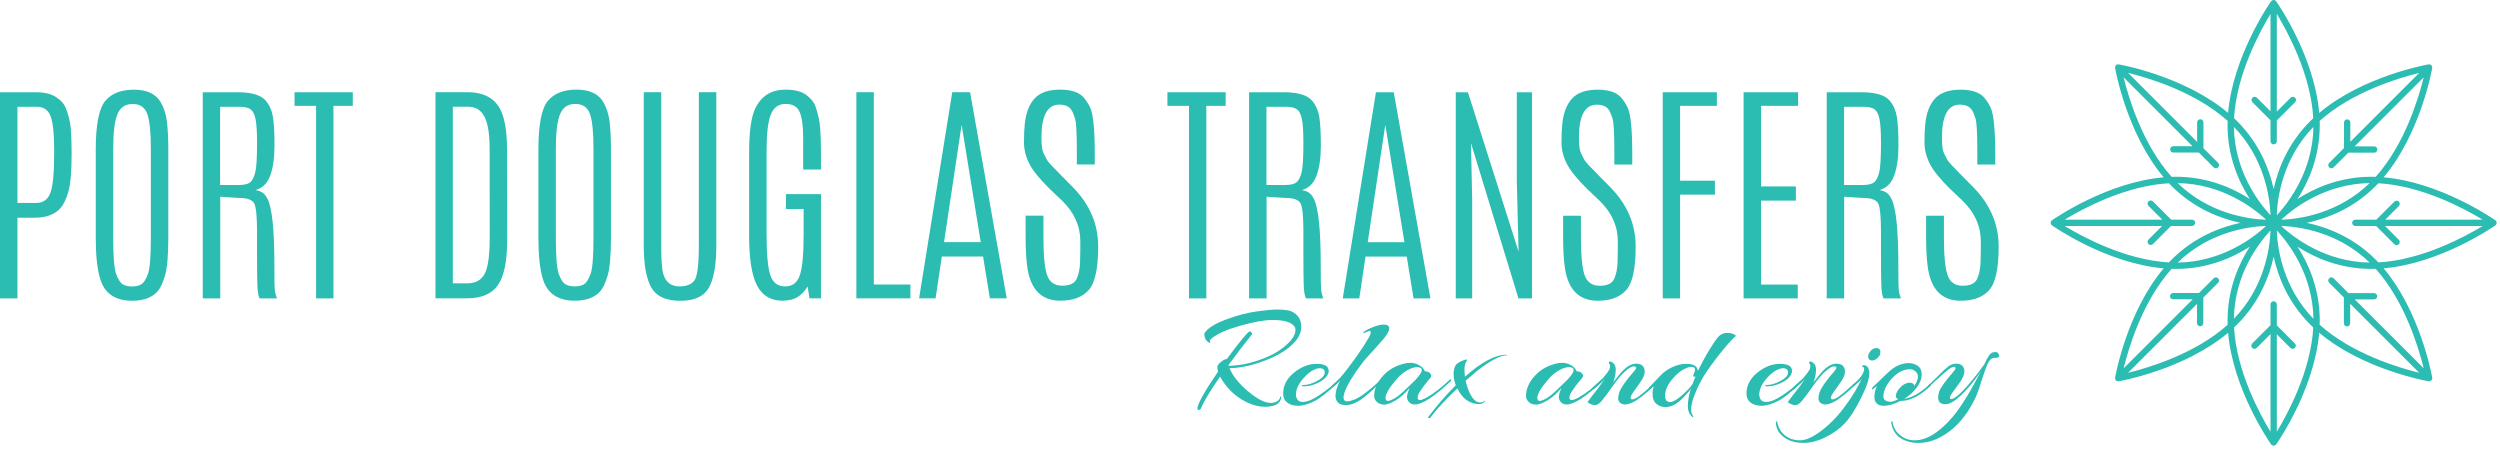 <svg viewBox="0 0 554 100" version="1.1" xmlns="http://www.w3.org/2000/svg">
  <g id="Artboard" stroke="none" stroke-width="1" fill="none" fill-rule="evenodd">
    <g id="Group" fill="#2BBCB2">
      <path
        d="M11.999,34.228 L11.999,33.008 C11.999,29.65 11.745,27.255 11.233,25.817 C10.72,24.383 9.695,23.663 8.154,23.663 L3.869,23.663 L3.869,44.974 L7.973,44.974 C9.565,44.974 10.634,44.211 11.18,42.699 C11.726,41.184 11.999,38.362 11.999,34.228 L11.999,34.228 Z M0,20.444 L7.945,20.444 C9.816,20.444 11.293,20.791 12.376,21.491 C13.456,22.193 14.181,22.978 14.545,23.845 C15.168,25.401 15.542,26.916 15.675,28.387 C15.804,29.857 15.868,31.631 15.868,33.707 L15.868,34.175 C15.868,38.139 15.622,40.931 15.129,42.559 C14.636,44.186 14.076,45.354 13.453,46.065 C12.188,47.518 10.273,48.243 7.713,48.243 L3.869,48.243 L3.869,66.127 L0,66.127 L0,20.444 Z"
        id="Fill-67"></path>
      <path
        d="M33.427,32.903 C33.427,29.27 33.163,26.718 32.634,25.247 C32.105,23.776 31.027,23.041 29.401,23.041 C27.772,23.041 26.648,23.793 26.025,25.308 C25.4,26.823 25.088,29.348 25.088,32.879 L25.088,52.657 C25.088,56.86 25.306,59.551 25.739,60.727 C26.172,61.905 26.651,62.657 27.18,62.985 C27.706,63.315 28.404,63.481 29.269,63.481 C30.137,63.481 30.829,63.315 31.349,62.985 C31.868,62.657 32.345,61.905 32.777,60.737 C33.21,59.57 33.427,56.88 33.427,52.657 L33.427,32.903 Z M21.219,33.214 C21.219,27.695 21.911,24.088 23.297,22.399 C24.683,20.712 26.811,19.874 29.685,19.874 C32.562,19.874 34.544,20.808 35.635,22.678 C36.359,23.939 36.819,25.41 37.01,27.09 C37.2,28.769 37.296,30.81 37.296,33.214 L37.296,52.657 C37.296,56.62 37.056,59.405 36.582,61.024 C36.106,62.64 35.574,63.8 34.984,64.491 C33.739,65.929 31.843,66.645 29.296,66.645 C25.504,66.645 23.132,65.009 22.181,61.74 C21.539,59.595 21.219,56.568 21.219,52.657 L21.219,33.214 Z"
        id="Fill-68"></path>
      <path
        d="M56.959,31.476 C56.959,29.175 56.849,27.489 56.633,26.415 C56.416,25.341 56.055,24.617 55.542,24.234 C55.033,23.854 54.219,23.663 53.114,23.663 L48.774,23.663 L48.774,41.003 L52.828,41.003 C54.145,41.003 55.04,40.777 55.517,40.328 C55.994,39.876 56.353,39.124 56.592,38.078 C56.834,37.028 56.959,34.944 56.959,31.813 L56.959,31.476 Z M44.932,20.444 L52.698,20.444 C55.831,20.444 57.929,21.102 58.981,22.416 C59.78,23.405 60.288,24.605 60.503,26.035 C60.72,27.461 60.827,29.538 60.827,32.256 C60.827,34.971 60.511,37.186 59.88,38.907 C59.249,40.631 58.16,41.702 56.62,42.118 C57.226,42.222 57.739,42.404 58.152,42.671 C58.568,42.939 58.94,43.398 59.268,44.038 C60.291,46.029 60.8,50.925 60.8,58.73 C60.8,61.966 60.83,63.825 60.891,64.317 C60.952,64.811 61.115,65.417 61.373,66.127 L57.529,66.127 C57.251,65.606 57.088,64.621 57.036,63.177 C56.983,61.731 56.959,59.43 56.959,56.265 L56.959,51.228 C56.959,48.044 56.763,46.02 56.372,45.156 C55.983,44.291 54.829,43.859 52.908,43.859 L48.802,43.597 L48.802,66.127 L44.932,66.127 L44.932,20.444 Z"
        id="Fill-69"></path>
      <polygon id="Fill-70"
               points="65.27 20.444 78.178 20.444 78.178 23.454 73.893 23.454 73.893 66.127 70.049 66.127 70.049 23.454 65.27 23.454"></polygon>
      <path
        d="M108.503,33.046 C108.503,29.722 108.122,27.327 107.359,25.856 C106.598,24.385 105.402,23.653 103.776,23.653 L100.345,23.653 L100.345,62.792 L103.542,62.792 C105.689,62.792 107.092,61.815 107.75,59.859 C108.271,58.248 108.527,55.844 108.527,52.641 L108.503,33.046 Z M96.504,20.43 L103.542,20.43 C107.646,20.43 110.261,22.11 111.385,25.468 C112.043,27.423 112.374,30.089 112.374,33.462 L112.399,53.032 C112.399,57.791 111.724,61.156 110.371,63.139 C109.02,65.119 106.692,66.113 103.385,66.113 L96.504,66.113 L96.504,20.43 Z"
        id="Fill-71"></path>
      <path
        d="M131.516,32.889 C131.516,29.257 131.251,26.704 130.725,25.234 C130.196,23.763 129.118,23.028 127.49,23.028 C125.861,23.028 124.736,23.779 124.114,25.294 C123.488,26.809 123.177,29.334 123.177,32.865 L123.177,52.644 C123.177,56.849 123.395,59.54 123.827,60.716 C124.26,61.891 124.739,62.646 125.268,62.974 C125.797,63.302 126.495,63.466 127.357,63.466 C128.226,63.466 128.917,63.302 129.438,62.974 C129.956,62.646 130.433,61.891 130.866,60.724 C131.298,59.556 131.516,56.865 131.516,52.644 L131.516,32.889 Z M119.308,33.201 C119.308,27.682 120,24.074 121.385,22.386 C122.772,20.7 124.899,19.861 127.773,19.861 C130.65,19.861 132.632,20.794 133.723,22.664 C134.448,23.928 134.908,25.396 135.098,27.076 C135.291,28.756 135.385,30.796 135.385,33.201 L135.385,52.644 C135.385,56.607 135.145,59.391 134.671,61.01 C134.195,62.63 133.663,63.786 133.073,64.48 C131.827,65.915 129.931,66.634 127.385,66.634 C123.593,66.634 121.22,64.998 120.269,61.729 C119.627,59.581 119.308,56.555 119.308,52.644 L119.308,33.201 Z"
        id="Fill-72"></path>
      <path
        d="M154.865,20.43 L158.735,20.43 L158.735,54.382 C158.735,58.672 158.189,61.789 157.097,63.737 C156.007,65.681 153.887,66.659 150.734,66.659 C147.585,66.659 145.449,65.681 144.333,63.725 C143.217,61.77 142.658,58.655 142.658,54.382 L142.658,20.43 L146.526,20.43 L146.526,54.252 C146.526,57.419 146.667,59.528 146.943,60.586 C147.463,62.506 148.676,63.466 150.58,63.466 C152.137,63.466 153.242,63.018 153.89,62.126 C154.54,61.233 154.865,58.622 154.865,54.279 L154.865,20.43 Z"
        id="Fill-73"></path>
      <path
        d="M166.007,33.798 C166.007,29.075 166.475,25.787 167.41,23.936 C168.76,21.218 170.987,19.861 174.084,19.861 C176.077,19.861 177.6,20.249 178.656,21.028 C179.711,21.807 180.395,22.656 180.709,23.573 C181.298,25.286 181.648,26.914 181.758,28.461 C181.872,30.009 181.927,31.774 181.927,33.746 L181.927,37.563 L177.981,37.563 L177.981,30.502 C177.981,27.908 177.722,26.013 177.201,24.818 C176.683,23.623 175.646,23.028 174.098,23.028 C172.546,23.028 171.455,23.796 170.824,25.346 C170.193,26.894 169.876,29.576 169.876,33.382 L169.876,52.021 C169.876,56.328 170.154,59.314 170.708,60.974 C171.262,62.638 172.351,63.466 173.979,63.466 C175.608,63.466 176.699,62.63 177.253,60.95 C177.807,59.27 178.083,56.312 178.083,52.071 L178.083,46.309 L174.164,46.309 L174.164,43.013 L181.927,43.013 L181.927,66.113 L179.383,66.113 L178.967,63.466 C178.328,64.541 177.573,65.337 176.707,65.854 C175.842,66.375 174.726,66.634 173.359,66.634 C170.794,66.634 168.931,65.508 167.76,63.268 C166.591,61.026 166.007,57.375 166.007,52.305 L166.007,33.798 Z"
        id="Fill-74"></path>
      <polygon id="Fill-75" points="189.773 20.43 193.641 20.43 193.641 63.051 201.746 63.051 201.746 66.113 189.773 66.113"></polygon>
      <path
        d="M217.33,53.654 L213.122,27.803 L213.07,27.803 L209.201,53.654 L217.33,53.654 Z M211.019,20.43 L214.966,20.43 L223.095,66.113 L219.355,66.113 L217.848,56.849 L208.708,56.849 L207.33,66.113 L203.67,66.113 L211.019,20.43 Z"
        id="Fill-76"></path>
      <path
        d="M227.094,27.44 C227.355,24.966 228.086,23.08 229.29,21.791 C230.492,20.502 232.376,19.861 234.939,19.861 C237.502,19.861 239.285,20.502 240.291,21.78 C240.845,22.474 241.278,23.165 241.589,23.857 C242.248,25.258 242.584,28.599 242.601,33.878 L242.601,36.445 L238.627,36.445 L238.627,33.591 C238.627,29.576 238.497,27.145 238.238,26.297 C237.979,25.449 237.712,24.809 237.433,24.377 C236.929,23.581 236.031,23.182 234.73,23.182 C232.101,23.182 230.784,25.63 230.784,30.53 C230.784,32.239 230.949,33.402 231.28,34.016 C231.608,34.63 231.853,35.114 232.019,35.459 C232.181,35.806 233.283,37.001 235.328,39.042 L237.822,41.559 C241.509,45.351 243.356,49.691 243.356,54.599 C243.356,59.504 242.65,62.74 241.236,64.298 C239.828,65.857 237.734,66.634 234.967,66.634 C230.706,66.634 228.257,64.064 227.614,58.925 C227.389,57.193 227.278,55.064 227.278,52.539 L227.278,47.791 L231.225,47.791 L231.225,52.462 C231.225,56.579 231.497,59.415 232.043,60.977 C232.589,62.53 233.699,63.313 235.38,63.313 C237.058,63.313 238.131,62.8 238.588,61.789 C239.049,60.776 239.299,59.556 239.341,58.118 C239.384,56.684 239.406,55.144 239.406,53.5 C239.406,50.107 238.064,47.105 235.38,44.492 L232.732,41.975 C230.411,39.708 228.863,37.794 228.083,36.249 C227.303,34.699 226.914,33.123 226.914,31.524 C226.914,29.923 226.975,28.563 227.094,27.44"
        id="Fill-77"></path>
      <polygon id="Fill-78"
               points="258.7 20.444 271.61 20.444 271.61 23.454 267.323 23.454 267.323 66.127 263.481 66.127 263.481 23.454 258.7 23.454"></polygon>
      <path
        d="M288.831,31.476 C288.831,29.175 288.721,27.489 288.506,26.415 C288.288,25.341 287.925,24.617 287.412,24.234 C286.902,23.854 286.095,23.663 284.987,23.663 L280.646,23.663 L280.646,41 L284.7,41 C286.018,41 286.91,40.777 287.387,40.328 C287.864,39.876 288.222,39.124 288.464,38.078 C288.707,37.028 288.831,34.944 288.831,31.813 L288.831,31.476 Z M276.802,20.444 L284.571,20.444 C287.704,20.444 289.798,21.102 290.854,22.416 C291.65,23.402 292.16,24.605 292.375,26.035 C292.59,27.461 292.7,29.538 292.7,32.256 C292.7,34.971 292.383,37.186 291.75,38.907 C291.118,40.631 290.033,41.702 288.492,42.118 C289.099,42.222 289.608,42.401 290.024,42.671 C290.437,42.939 290.812,43.398 291.14,44.038 C292.163,46.029 292.672,50.928 292.672,58.73 C292.672,61.966 292.703,63.825 292.763,64.317 C292.824,64.811 292.987,65.417 293.243,66.127 L289.401,66.127 C289.123,65.606 288.958,64.621 288.905,63.175 C288.853,61.731 288.831,59.43 288.831,56.263 L288.831,51.228 C288.831,48.044 288.636,46.02 288.244,45.156 C287.855,44.291 286.701,43.859 284.777,43.859 L280.674,43.597 L280.674,66.127 L276.802,66.127 L276.802,20.444 Z"
        id="Fill-79"></path>
      <path
        d="M311.219,53.668 L307.011,27.817 L306.958,27.817 L303.089,53.668 L311.219,53.668 Z M304.908,20.444 L308.855,20.444 L316.984,66.127 L313.244,66.127 L311.737,56.86 L302.596,56.86 L301.218,66.127 L297.556,66.127 L304.908,20.444 Z"
        id="Fill-80"></path>
      <polygon id="Fill-81"
               points="336.125 20.444 339.501 20.444 339.501 66.127 336.489 66.127 325.97 31.71 326.233 44.065 326.233 66.127 322.594 66.127 322.594 20.444 325.295 20.444 336.517 55.772 336.125 40.042"></polygon>
      <path
        d="M346.203,27.453 C346.462,24.978 347.195,23.091 348.397,21.802 C349.604,20.513 351.486,19.874 354.046,19.874 C356.609,19.874 358.394,20.513 359.398,21.794 C359.951,22.487 360.385,23.179 360.696,23.873 C361.355,25.272 361.693,28.613 361.71,33.889 L361.71,36.459 L357.736,36.459 L357.736,33.606 C357.736,29.591 357.606,27.158 357.345,26.31 C357.086,25.462 356.818,24.823 356.54,24.391 C356.039,23.595 355.14,23.195 353.839,23.195 C351.208,23.195 349.891,25.644 349.891,30.54 C349.891,32.256 350.056,33.415 350.387,34.027 C350.715,34.641 350.959,35.128 351.125,35.472 C351.29,35.819 352.395,37.012 354.437,39.055 L356.931,41.573 C360.619,45.362 362.462,49.705 362.462,54.613 C362.462,59.518 361.757,62.754 360.349,64.31 C358.935,65.866 356.843,66.648 354.073,66.648 C349.813,66.648 347.364,64.076 346.724,58.937 C346.498,57.207 346.385,55.078 346.385,52.553 L346.385,47.802 L350.334,47.802 L350.334,52.475 C350.334,56.593 350.607,59.43 351.153,60.988 C351.695,62.544 352.808,63.323 354.49,63.323 C356.168,63.323 357.237,62.814 357.695,61.801 C358.155,60.79 358.409,59.57 358.45,58.132 C358.494,56.698 358.513,55.158 358.513,53.511 C358.513,50.121 357.174,47.119 354.49,44.506 L351.838,41.988 C349.518,39.719 347.97,37.811 347.19,36.26 C346.413,34.712 346.021,33.137 346.021,31.537 C346.021,29.935 346.082,28.577 346.203,27.453"
        id="Fill-82"></path>
      <polygon id="Fill-83"
               points="368.462 20.444 380.463 20.444 380.463 23.454 372.306 23.454 372.306 40.042 380.022 40.042 380.022 43.129 372.306 43.129 372.306 66.127 368.462 66.127"></polygon>
      <polygon id="Fill-84"
               points="386.382 20.444 398.46 20.444 398.46 23.454 390.254 23.454 390.254 41.314 397.967 41.314 397.967 44.454 390.254 44.454 390.254 63.062 398.384 63.062 398.384 66.127 386.382 66.127"></polygon>
      <path
        d="M416.823,31.476 C416.823,29.175 416.717,27.489 416.5,26.415 C416.282,25.341 415.921,24.617 415.409,24.234 C414.899,23.854 414.089,23.663 412.981,23.663 L408.643,23.663 L408.643,41 L412.694,41 C414.011,41 414.907,40.777 415.381,40.328 C415.86,39.876 416.219,39.124 416.461,38.078 C416.701,37.028 416.823,34.944 416.823,31.813 L416.823,31.476 Z M404.799,20.444 L412.565,20.444 C415.698,20.444 417.793,21.102 418.851,22.416 C419.644,23.402 420.154,24.605 420.369,26.035 C420.584,27.461 420.694,29.538 420.694,32.256 C420.694,34.971 420.377,37.186 419.746,38.907 C419.115,40.631 418.027,41.702 416.486,42.118 C417.092,42.222 417.602,42.401 418.018,42.671 C418.435,42.939 418.806,43.398 419.134,44.038 C420.157,46.029 420.669,50.928 420.669,58.73 C420.669,61.966 420.7,63.825 420.761,64.317 C420.821,64.811 420.981,65.417 421.24,66.127 L417.395,66.127 C417.117,65.606 416.954,64.621 416.902,63.175 C416.85,61.731 416.823,59.43 416.823,56.263 L416.823,51.228 C416.823,48.044 416.629,46.02 416.241,45.156 C415.85,44.291 414.695,43.859 412.774,43.859 L408.668,43.597 L408.668,66.127 L404.799,66.127 L404.799,20.444 Z"
        id="Fill-85"></path>
      <path
        d="M426.641,27.453 C426.9,24.978 427.633,23.091 428.835,21.802 C430.042,20.513 431.924,19.874 434.487,19.874 C437.05,19.874 438.833,20.513 439.836,21.794 C440.39,22.487 440.822,23.179 441.134,23.873 C441.792,25.272 442.131,28.613 442.148,33.889 L442.148,36.459 L438.174,36.459 L438.174,33.606 C438.174,29.591 438.045,27.158 437.786,26.31 C437.523,25.462 437.257,24.823 436.978,24.391 C436.476,23.595 435.578,23.195 434.277,23.195 C431.645,23.195 430.331,25.644 430.331,30.54 C430.331,32.256 430.494,33.415 430.821,34.027 C431.152,34.641 431.398,35.128 431.566,35.472 C431.729,35.819 432.833,37.012 434.876,39.055 L437.369,41.573 C441.056,45.362 442.9,49.705 442.9,54.613 C442.9,59.518 442.195,62.754 440.786,64.31 C439.373,65.866 437.281,66.648 434.512,66.648 C430.251,66.648 427.804,64.076 427.162,58.937 C426.936,57.207 426.823,55.078 426.823,52.553 L426.823,47.802 L430.772,47.802 L430.772,52.475 C430.772,56.593 431.045,59.43 431.59,60.988 C432.133,62.544 433.247,63.323 434.925,63.323 C436.606,63.323 437.678,62.814 438.133,61.801 C438.593,60.79 438.846,59.57 438.888,58.132 C438.932,56.698 438.954,55.158 438.954,53.511 C438.954,50.121 437.611,47.119 434.925,44.506 L432.279,41.988 C429.956,39.719 428.408,37.811 427.628,36.26 C426.851,34.712 426.459,33.137 426.459,31.537 C426.459,29.935 426.52,28.577 426.641,27.453"
        id="Fill-86"></path>
      <path
        d="M527.041,58.147 C526.827,57.918 526.612,57.693 526.389,57.472 C521.434,52.518 515.652,50.334 511.193,49.381 C515.652,48.425 521.434,46.242 526.389,41.284 C526.612,41.064 526.827,40.839 527.041,40.612 C536.637,41.122 546.15,46.247 550.165,48.682 L528.565,48.682 L531.583,45.663 C531.856,45.391 531.856,44.95 531.583,44.678 C531.31,44.405 530.869,44.405 530.596,44.678 L526.587,48.682 L521.935,48.682 C521.549,48.682 521.238,48.993 521.238,49.379 C521.238,49.764 521.549,50.078 521.935,50.078 L526.545,50.078 L530.593,54.123 C530.732,54.261 530.908,54.33 531.09,54.33 C531.266,54.33 531.445,54.261 531.583,54.123 C531.856,53.853 531.856,53.411 531.583,53.138 L528.521,50.078 L550.165,50.078 C546.15,52.512 536.64,57.635 527.041,58.147 L527.041,58.147 Z M525.507,58.891 L525.507,58.571 L525.509,58.574 L525.507,58.891 Z M537.092,81.619 L521.819,66.354 L526.085,66.354 C526.471,66.354 526.785,66.043 526.785,65.657 C526.785,65.272 526.471,64.957 526.085,64.957 L520.42,64.957 L517.132,61.672 C516.859,61.4 516.415,61.4 516.145,61.672 C515.869,61.945 515.869,62.385 516.145,62.658 L519.402,65.913 L519.402,71.642 C519.402,72.024 519.714,72.338 520.099,72.338 C520.485,72.338 520.797,72.024 520.797,71.642 L520.797,67.309 L536.105,82.608 C531.544,81.495 521.194,78.4 514.04,71.969 C514.051,71.658 514.059,71.347 514.059,71.033 C514.059,64.046 511.59,58.48 509.132,54.669 C512.949,57.12 518.518,59.587 525.507,59.587 L525.512,59.587 C525.824,59.587 526.135,59.579 526.447,59.568 C532.876,66.712 535.975,77.059 537.092,81.619 L537.092,81.619 Z M504.549,51.386 C504.552,51.29 504.557,51.199 504.56,51.111 C504.623,51.171 504.693,51.235 504.764,51.298 C507.311,54.101 512.514,60.994 512.654,70.639 C505.93,63.719 504.728,55.17 504.549,51.386 L504.549,51.386 Z M504.541,95.673 L504.541,74.084 L507.561,77.103 C507.696,77.237 507.875,77.306 508.054,77.306 C508.233,77.306 508.413,77.237 508.547,77.103 C508.82,76.827 508.82,76.386 508.547,76.114 L504.541,72.11 L504.541,67.461 C504.541,67.075 504.229,66.764 503.843,66.764 C503.455,66.764 503.143,67.075 503.143,67.461 L503.143,72.066 L499.093,76.114 C498.82,76.383 498.82,76.827 499.093,77.1 C499.366,77.373 499.809,77.373 500.082,77.1 L503.143,74.04 L503.143,95.673 C500.707,91.66 495.582,82.156 495.069,72.564 C495.298,72.349 495.524,72.132 495.744,71.912 C500.688,66.971 502.882,61.289 503.843,56.858 C504.803,61.289 506.996,66.971 511.943,71.909 C512.163,72.132 512.387,72.349 512.615,72.562 C512.105,82.153 506.98,91.66 504.541,95.673 L504.541,95.673 Z M502.923,51.298 C502.992,51.232 503.061,51.169 503.127,51.108 C503.127,51.199 503.133,51.29 503.136,51.386 C502.954,55.17 501.755,63.721 495.033,70.639 C495.172,60.992 500.374,54.099 502.923,51.298 L502.923,51.298 Z M493.644,71.969 C486.499,78.391 476.143,81.49 471.582,82.608 L486.857,67.342 L486.857,71.608 C486.857,71.994 487.169,72.305 487.555,72.305 C487.94,72.305 488.254,71.994 488.254,71.608 L488.254,65.946 L491.542,62.658 C491.815,62.385 491.815,61.945 491.542,61.672 C491.269,61.4 490.825,61.4 490.556,61.672 L487.298,64.927 L481.569,64.927 C481.183,64.927 480.869,65.239 480.869,65.624 C480.869,66.01 481.183,66.324 481.569,66.324 L485.901,66.324 L470.593,81.622 C471.706,77.064 474.803,66.72 481.238,59.571 C481.55,59.579 481.863,59.59 482.175,59.59 L482.178,58.891 L482.178,59.59 C489.167,59.59 494.736,57.12 498.552,54.669 C496.097,58.48 493.628,64.046 493.628,71.033 C493.628,71.347 493.636,71.658 493.644,71.969 L493.644,71.969 Z M457.519,50.078 L479.119,50.078 L476.104,53.093 C475.829,53.366 475.829,53.807 476.104,54.08 C476.239,54.217 476.418,54.286 476.597,54.286 C476.776,54.286 476.955,54.217 477.091,54.08 L481.094,50.078 L485.749,50.078 C486.135,50.078 486.449,49.767 486.449,49.381 C486.449,48.996 486.135,48.682 485.749,48.682 L481.142,48.682 L477.091,44.63 C476.818,44.361 476.374,44.361 476.104,44.63 C475.829,44.906 475.829,45.347 476.104,45.619 L479.166,48.682 L457.519,48.682 C461.535,46.247 471.041,41.125 480.643,40.612 C480.857,40.841 481.075,41.067 481.296,41.287 C486.254,46.242 492.032,48.425 496.489,49.381 C492.035,50.334 486.254,52.518 481.296,57.472 C481.075,57.693 480.857,57.921 480.646,58.147 C471.047,57.638 461.535,52.512 457.519,50.078 L457.519,50.078 Z M470.593,17.14 L485.865,32.403 L481.602,32.403 C481.213,32.403 480.902,32.717 480.902,33.103 C480.902,33.485 481.213,33.799 481.602,33.799 L487.262,33.799 L490.556,37.087 C490.69,37.226 490.87,37.291 491.049,37.291 C491.228,37.291 491.407,37.226 491.542,37.087 C491.815,36.815 491.815,36.374 491.542,36.102 L488.285,32.847 L488.285,27.118 C488.285,26.733 487.97,26.421 487.588,26.421 C487.202,26.421 486.887,26.733 486.887,27.118 L486.887,31.45 L471.582,16.152 C476.143,17.267 486.491,20.36 493.644,26.788 C493.634,27.101 493.625,27.413 493.625,27.724 C493.625,34.714 496.094,40.28 498.552,44.091 C494.736,41.637 489.167,39.169 482.175,39.169 C481.861,39.169 481.55,39.181 481.238,39.189 C474.812,32.045 471.709,21.701 470.593,17.14 L470.593,17.14 Z M502.121,50.089 C502.055,50.155 501.989,50.227 501.923,50.298 C499.12,52.846 492.22,58.048 482.569,58.186 C489.55,51.405 498.144,50.243 501.865,50.078 C501.953,50.084 502.036,50.086 502.121,50.089 L502.121,50.089 Z M501.865,48.682 C498.142,48.516 489.547,47.354 482.569,40.574 C492.22,40.712 499.12,45.914 501.923,48.461 C501.989,48.535 502.058,48.604 502.121,48.674 C502.036,48.674 501.953,48.676 501.865,48.682 L501.865,48.682 Z M503.136,47.376 C503.133,47.47 503.127,47.561 503.127,47.652 C503.061,47.589 502.992,47.525 502.923,47.462 C500.374,44.658 495.172,37.762 495.03,28.118 C501.755,35.039 502.954,43.593 503.136,47.376 L503.136,47.376 Z M503.143,3.087 L503.143,24.673 L500.126,21.657 C499.853,21.385 499.412,21.385 499.139,21.657 C498.867,21.929 498.867,22.373 499.139,22.646 L503.143,26.647 L503.143,31.298 C503.143,31.684 503.455,31.996 503.841,31.996 C504.226,31.996 504.541,31.684 504.541,31.298 L504.541,26.694 L508.595,22.646 C508.868,22.373 508.868,21.929 508.595,21.657 C508.322,21.385 507.878,21.385 507.605,21.657 L504.541,24.719 L504.541,3.084 C506.977,7.097 512.103,16.595 512.615,26.196 C512.387,26.411 512.163,26.625 511.943,26.848 C506.996,31.789 504.803,37.47 503.843,41.901 C502.882,37.47 500.688,31.789 495.744,26.848 C495.524,26.625 495.295,26.411 495.069,26.196 C495.579,16.604 500.707,7.1 503.143,3.087 L503.143,3.087 Z M504.758,47.464 C504.69,47.528 504.623,47.591 504.56,47.652 C504.557,47.555 504.552,47.456 504.547,47.352 C504.728,43.562 505.93,35.036 512.654,28.12 C512.514,37.768 507.308,44.663 504.758,47.464 L504.758,47.464 Z M505.819,50.081 C509.54,50.243 518.135,51.405 525.115,58.186 C515.465,58.045 508.567,52.846 505.761,50.298 C505.693,50.227 505.627,50.155 505.563,50.089 C505.649,50.086 505.731,50.084 505.819,50.081 L505.819,50.081 Z M505.819,48.682 C505.731,48.676 505.649,48.674 505.563,48.674 C505.627,48.604 505.693,48.535 505.759,48.464 C508.564,45.917 515.465,40.715 525.115,40.574 C518.132,47.354 509.537,48.516 505.819,48.682 L505.819,48.682 Z M514.04,26.791 C521.188,20.365 531.542,17.267 536.105,16.152 L520.83,31.414 L520.83,27.149 C520.83,26.763 520.519,26.451 520.13,26.451 C519.745,26.451 519.433,26.763 519.433,27.149 L519.433,32.811 L516.145,36.099 C515.869,36.372 515.869,36.815 516.145,37.085 C516.28,37.223 516.459,37.291 516.638,37.291 C516.818,37.291 516.994,37.223 517.132,37.085 L520.387,33.832 L526.116,33.832 C526.502,33.832 526.816,33.519 526.816,33.133 C526.816,32.747 526.502,32.436 526.116,32.436 L521.786,32.434 L537.092,17.138 C535.975,21.698 532.876,32.045 526.447,39.189 C526.135,39.181 525.821,39.169 525.507,39.169 C518.518,39.169 512.946,41.637 509.132,44.094 C511.59,40.28 514.059,34.714 514.059,27.724 C514.059,27.413 514.051,27.101 514.04,26.791 L514.04,26.791 Z M553.238,49.224 C553.235,49.208 553.226,49.197 553.224,49.18 C553.213,49.144 553.202,49.111 553.186,49.078 C553.177,49.062 553.169,49.048 553.161,49.032 C553.141,49.001 553.122,48.974 553.103,48.946 C553.092,48.932 553.08,48.918 553.07,48.908 C553.039,48.877 553.009,48.847 552.976,48.822 C552.97,48.819 552.965,48.811 552.957,48.805 C552.957,48.805 552.951,48.803 552.948,48.8 C552.337,48.373 540.71,40.365 528.215,39.29 C536.323,29.666 538.867,15.708 538.977,15.077 C538.979,15.07 538.977,15.061 538.977,15.05 C538.985,15.012 538.988,14.97 538.985,14.929 C538.985,14.912 538.982,14.893 538.979,14.877 C538.977,14.841 538.969,14.808 538.96,14.775 C538.958,14.758 538.952,14.742 538.946,14.725 C538.933,14.69 538.919,14.657 538.902,14.626 C538.894,14.612 538.888,14.599 538.881,14.585 C538.852,14.541 538.82,14.499 538.784,14.461 C538.745,14.422 538.701,14.392 538.66,14.365 C538.646,14.356 538.632,14.351 538.618,14.342 C538.586,14.326 538.553,14.31 538.519,14.298 C538.502,14.293 538.486,14.287 538.467,14.284 C538.437,14.277 538.404,14.268 538.371,14.265 C538.352,14.262 538.335,14.26 538.316,14.26 C538.274,14.257 538.233,14.26 538.194,14.268 C538.186,14.268 538.175,14.268 538.169,14.268 C537.535,14.378 523.567,16.92 513.938,25.022 C512.863,12.539 504.846,0.917 504.422,0.308 L504.422,0.305 C504.42,0.305 504.417,0.3 504.414,0.298 C504.411,0.292 504.403,0.286 504.398,0.281 C504.372,0.247 504.345,0.214 504.314,0.187 C504.301,0.173 504.287,0.165 504.274,0.154 C504.249,0.132 504.219,0.113 504.191,0.096 C504.174,0.085 504.161,0.077 504.144,0.071 C504.111,0.055 504.075,0.041 504.042,0.033 C504.025,0.027 504.012,0.022 503.998,0.019 C503.948,0.008 503.896,-1.42108547e-14 503.841,-1.42108547e-14 C503.788,-1.42108547e-14 503.736,0.008 503.687,0.019 C503.672,0.022 503.656,0.027 503.642,0.033 C503.607,0.041 503.574,0.055 503.541,0.071 C503.524,0.077 503.51,0.085 503.493,0.096 C503.463,0.113 503.435,0.132 503.408,0.154 C503.395,0.165 503.383,0.173 503.37,0.187 C503.34,0.214 503.309,0.247 503.284,0.281 C503.282,0.286 503.273,0.292 503.27,0.298 C503.27,0.3 503.265,0.305 503.262,0.305 C503.262,0.308 503.262,0.308 503.262,0.308 C502.835,0.917 494.821,12.539 493.746,25.022 C484.115,16.92 470.149,14.381 469.518,14.271 C469.509,14.268 469.501,14.271 469.493,14.268 C469.451,14.262 469.41,14.26 469.369,14.26 C469.353,14.262 469.333,14.265 469.317,14.268 C469.283,14.271 469.25,14.277 469.217,14.284 C469.201,14.29 469.182,14.296 469.165,14.301 C469.132,14.313 469.099,14.329 469.069,14.345 C469.055,14.353 469.039,14.359 469.025,14.368 C468.983,14.395 468.942,14.425 468.903,14.463 C468.864,14.502 468.832,14.544 468.807,14.587 C468.799,14.599 468.793,14.612 468.785,14.626 C468.766,14.659 468.752,14.693 468.741,14.725 C468.735,14.745 468.73,14.758 468.727,14.778 C468.716,14.811 468.711,14.843 468.705,14.877 C468.705,14.896 468.702,14.912 468.699,14.929 C468.699,14.97 468.702,15.012 468.708,15.053 C468.708,15.061 468.708,15.07 468.708,15.077 C468.821,15.708 471.362,29.668 479.469,39.29 C466.974,40.365 455.35,48.376 454.739,48.8 C454.736,48.803 454.73,48.805 454.727,48.808 C454.722,48.814 454.717,48.819 454.711,48.825 C454.678,48.85 454.645,48.877 454.617,48.908 C454.607,48.921 454.595,48.932 454.584,48.946 C454.562,48.974 454.543,49.001 454.526,49.032 C454.518,49.048 454.51,49.062 454.502,49.078 C454.485,49.111 454.471,49.147 454.46,49.183 C454.458,49.197 454.452,49.211 454.449,49.224 C454.438,49.274 454.43,49.326 454.43,49.381 C454.43,49.434 454.438,49.486 454.449,49.535 C454.452,49.552 454.458,49.563 454.463,49.579 C454.474,49.615 454.485,49.649 454.502,49.682 C454.51,49.698 454.518,49.711 454.526,49.728 C454.543,49.759 454.562,49.786 454.584,49.814 C454.595,49.828 454.607,49.841 454.617,49.852 C454.645,49.883 454.678,49.91 454.711,49.938 C454.717,49.94 454.722,49.948 454.727,49.951 C454.73,49.954 454.736,49.957 454.739,49.959 C455.35,50.387 466.977,58.395 479.469,59.469 C471.362,69.094 468.821,83.051 468.708,83.682 C468.708,83.69 468.708,83.699 468.708,83.706 C468.702,83.748 468.699,83.789 468.699,83.831 C468.702,83.847 468.705,83.864 468.705,83.88 C468.711,83.916 468.716,83.949 468.727,83.982 C468.73,83.998 468.735,84.018 468.741,84.034 C468.752,84.067 468.766,84.101 468.785,84.134 C468.793,84.147 468.799,84.158 468.807,84.172 C468.832,84.216 468.864,84.257 468.903,84.296 C468.936,84.329 468.972,84.359 469.01,84.384 C469.036,84.404 469.063,84.414 469.091,84.428 C469.107,84.433 469.118,84.442 469.132,84.45 C469.162,84.462 469.195,84.469 469.228,84.478 C469.237,84.481 469.25,84.486 469.262,84.486 C469.305,84.497 469.353,84.502 469.396,84.502 C469.438,84.502 469.477,84.497 469.518,84.489 C470.149,84.378 484.118,81.837 493.749,73.738 C494.821,86.221 502.835,97.843 503.262,98.451 C503.265,98.451 503.265,98.451 503.265,98.451 C503.265,98.457 503.27,98.46 503.27,98.462 C503.276,98.468 503.282,98.474 503.284,98.479 C503.312,98.515 503.34,98.545 503.37,98.572 C503.383,98.584 503.395,98.594 503.411,98.606 C503.435,98.627 503.466,98.647 503.493,98.666 C503.51,98.672 503.524,98.682 503.541,98.688 C503.574,98.705 503.607,98.716 503.645,98.73 C503.659,98.732 503.672,98.738 503.687,98.74 C503.736,98.751 503.788,98.76 503.843,98.76 C503.896,98.76 503.948,98.751 503.998,98.74 C504.015,98.738 504.028,98.732 504.042,98.73 C504.077,98.716 504.111,98.705 504.144,98.688 C504.161,98.682 504.177,98.672 504.191,98.666 C504.219,98.647 504.249,98.627 504.276,98.606 C504.29,98.594 504.304,98.584 504.314,98.572 C504.345,98.545 504.375,98.515 504.401,98.479 C504.403,98.474 504.411,98.468 504.417,98.462 C504.417,98.46 504.422,98.457 504.422,98.451 C504.849,97.843 512.863,86.218 513.938,73.738 C523.569,81.837 537.535,84.378 538.169,84.489 C538.208,84.497 538.249,84.502 538.288,84.502 C538.291,84.5 538.293,84.5 538.296,84.502 C538.682,84.502 538.993,84.189 538.993,83.803 C538.993,83.767 538.982,83.731 538.977,83.696 C538.974,83.682 538.974,83.671 538.971,83.657 C538.966,83.632 538.966,83.605 538.96,83.582 C538.699,82.172 536.064,68.786 528.215,59.466 C540.707,58.395 552.337,50.384 552.948,49.959 L552.948,49.957 C552.951,49.957 552.957,49.951 552.957,49.951 C552.965,49.945 552.97,49.94 552.976,49.935 C553.009,49.91 553.039,49.883 553.07,49.852 C553.08,49.838 553.092,49.825 553.103,49.814 C553.122,49.786 553.141,49.756 553.161,49.725 C553.169,49.711 553.177,49.695 553.186,49.682 C553.202,49.649 553.213,49.613 553.224,49.577 C553.226,49.563 553.235,49.549 553.238,49.535 C553.249,49.486 553.255,49.434 553.255,49.379 C553.255,49.326 553.249,49.274 553.238,49.224 L553.238,49.224 Z"
        id="Fill-87"></path>
      <path
        d="M265.349,90.557 C265.349,89.544 266.873,86.812 269.921,82.367 C269.816,81.987 269.764,81.638 269.764,81.321 C269.764,81.001 270.029,80.632 270.558,80.208 C271.087,79.787 271.489,79.572 271.764,79.572 L271.861,79.572 C273.11,77.859 274.223,76.411 275.196,75.223 C276.171,74.039 276.741,73.447 276.912,73.447 C277.081,73.447 277.213,73.516 277.309,73.654 C277.406,73.791 277.453,73.935 277.453,74.08 C275.758,76.177 274.022,78.443 272.241,80.875 L272.305,81.098 L273.448,81.001 C275.057,80.897 276.805,80.533 278.69,79.908 C280.578,79.283 282.121,78.569 283.331,77.766 C285.827,76.071 287.079,74.515 287.079,73.097 C287.079,72.483 286.665,71.965 285.841,71.541 C285.012,71.12 283.722,70.905 281.964,70.905 C280.205,70.905 277.819,71.334 274.799,72.191 C271.781,73.05 269.678,73.987 268.494,75.003 C268.154,75.298 268.033,75.532 268.127,75.7 C268.224,75.871 268.24,75.967 268.177,75.986 C268.113,76.008 268.017,75.976 267.89,75.89 C267.446,75.636 267.162,75.32 267.047,74.94 C266.931,74.557 266.873,74.271 266.873,74.08 C266.873,73.89 266.925,73.753 267.033,73.667 C267.73,72.654 269.293,71.695 271.718,70.795 C274.143,69.897 276.383,69.303 278.437,69.016 C280.492,68.732 282.011,68.589 282.997,68.589 C283.981,68.589 284.797,68.653 285.441,68.779 C286.086,68.906 286.665,69.192 287.172,69.635 C287.958,70.294 288.349,71.214 288.349,72.398 C288.349,73.563 287.913,74.642 287.046,75.636 C286.177,76.631 285.061,77.526 283.695,78.319 C282.327,79.115 280.672,79.828 278.723,80.464 C276.455,81.205 274.369,81.574 272.465,81.574 C273.143,83.268 274.501,84.975 276.546,86.702 C278.59,88.426 280.28,89.288 281.613,89.288 C282.143,89.288 282.609,89.161 283.011,88.908 C283.413,88.655 283.647,88.338 283.711,87.955 C283.711,87.85 283.763,87.817 283.871,87.859 C283.912,87.925 283.934,87.977 283.934,88.019 C283.763,89.436 282.556,90.144 280.31,90.144 C279.021,90.144 277.675,89.809 276.276,89.131 C274.879,88.454 273.688,87.606 272.702,86.589 C271.718,85.576 270.941,84.526 270.367,83.447 C268.121,86.707 266.736,89.001 266.207,90.337 C266.08,90.676 265.903,90.844 265.682,90.844 C265.459,90.844 265.349,90.751 265.349,90.557"
        id="Fill-88"></path>
      <path
        d="M291.876,84.43 C292.998,83.818 293.56,83.194 293.56,82.557 C293.56,81.924 293.177,81.604 292.414,81.604 C292.055,81.604 291.675,81.701 291.273,81.891 C290.382,82.293 289.522,82.993 288.699,83.987 C287.682,85.215 287.172,86.358 287.172,87.415 C287.172,87.817 287.285,88.192 287.508,88.542 C287.728,88.891 288.126,89.068 288.699,89.068 C289.694,89.068 290.953,88.542 292.477,87.495 C294.004,86.446 295.318,85.394 296.418,84.336 C296.671,84.083 296.798,84.072 296.798,84.303 C296.798,84.452 296.735,84.579 296.608,84.686 C295.825,85.404 295.302,85.887 295.034,86.129 C294.77,86.375 294.246,86.807 293.463,87.432 C292.681,88.057 292.045,88.495 291.556,88.748 C290.054,89.533 288.776,89.924 287.728,89.924 C286.682,89.924 285.855,89.685 285.252,89.208 C284.648,88.734 284.345,88.071 284.345,87.226 C284.345,85.427 285.152,83.874 286.761,82.574 C288.368,81.274 290.054,80.621 291.81,80.621 C292.998,80.621 293.791,80.875 294.193,81.384 C294.362,81.638 294.447,81.908 294.447,82.194 C294.447,82.48 294.354,82.791 294.161,83.13 C293.781,83.786 293.067,84.364 292.017,84.859 C290.969,85.358 289.98,85.606 289.046,85.606 C288.688,85.606 288.492,85.573 288.459,85.51 C288.429,85.446 288.454,85.4 288.539,85.369 C288.624,85.336 288.74,85.319 288.889,85.319 C289.735,85.319 290.732,85.024 291.876,84.43"
        id="Fill-89"></path>
      <path
        d="M297.719,88.081 C297.719,88.655 298.005,88.941 298.578,88.941 C298.914,88.941 299.452,88.803 300.182,88.525 C300.912,88.253 301.861,87.649 303.026,86.716 C304.191,85.785 304.975,85.113 305.377,84.699 C305.779,84.289 306.021,84.085 306.107,84.097 C306.192,84.108 306.222,84.171 306.203,84.289 C306.182,84.405 306.129,84.507 306.043,84.589 C304.242,86.432 302.75,87.754 301.563,88.558 C300.378,89.362 299.276,89.764 298.261,89.764 C297.391,89.764 296.79,89.563 296.448,89.161 C296.109,88.759 295.941,88.294 295.941,87.765 C295.941,86.812 296.28,85.67 296.957,84.336 C295.729,85.65 295.114,86.071 295.114,85.606 C295.114,85.521 295.178,85.427 295.305,85.319 C296.302,84.515 297.371,83.35 298.514,81.827 C300.612,79.098 302.251,76.697 303.439,74.621 C303.649,74.218 303.756,73.923 303.756,73.734 C303.756,73.287 303.513,73.205 303.026,73.478 C302.475,73.753 302.177,73.861 302.136,73.794 C302.092,73.734 302.125,73.648 302.232,73.54 C302.74,73.16 303.439,72.8 304.327,72.461 C305.216,72.123 305.947,71.944 306.52,71.922 C307.411,71.922 307.854,72.197 307.854,72.747 C307.854,73.065 307.7,73.488 307.394,74.017 C307.085,74.549 306.206,75.601 304.757,77.176 C303.305,78.754 302.423,79.742 302.105,80.145 C299.923,83.003 298.534,85.278 297.942,86.972 C297.793,87.415 297.719,87.787 297.719,88.081"
        id="Fill-90"></path>
      <path
        d="M314.016,81.351 C313.572,81.351 313.043,81.489 312.429,81.764 C311.348,82.23 310.321,83.033 309.348,84.176 C307.802,85.997 307.027,87.33 307.027,88.178 C307.027,88.621 307.209,88.844 307.567,88.844 C307.865,88.844 308.359,88.655 309.044,88.272 C309.734,87.892 310.637,87.139 311.762,86.019 C311.825,85.956 312.067,85.722 312.492,85.319 C312.917,84.917 313.274,84.568 313.572,84.273 C314.567,83.234 315.066,82.489 315.066,82.034 C315.066,81.58 314.716,81.351 314.016,81.351 M316.336,84.494 C316.102,84.771 315.865,85.066 315.622,85.383 C315.377,85.699 315.071,86.135 314.702,86.685 C314.33,87.236 314.146,87.701 314.146,88.081 C314.146,88.461 314.308,88.655 314.636,88.655 C314.964,88.655 315.499,88.454 316.24,88.048 C317.722,87.206 319.365,85.933 321.164,84.24 C321.377,84.028 321.514,83.997 321.578,84.146 L321.578,84.273 C321.578,84.336 321.536,84.41 321.451,84.494 C317.808,87.925 315.159,89.637 313.509,89.637 C313.021,89.637 312.613,89.475 312.285,89.145 C311.957,88.817 311.795,88.431 311.795,87.988 C311.795,87.542 311.985,86.865 312.365,85.956 C311.412,87.139 310.389,88.057 309.301,88.701 C308.21,89.348 307.355,89.668 306.741,89.668 C306.129,89.668 305.602,89.484 305.17,89.114 C304.735,88.743 304.517,88.283 304.517,87.732 C304.517,86.168 305.216,84.634 306.617,83.13 C307.675,82.009 308.987,81.213 310.555,80.748 C311.252,80.517 311.938,80.398 312.602,80.398 C313.272,80.398 313.916,80.586 314.542,80.954 C315.165,81.326 315.562,81.764 315.733,82.273 C316.367,82.273 316.824,82.505 317.097,82.97 C317.141,83.033 317.163,83.141 317.163,83.287 C317.163,83.436 317.083,83.607 316.923,83.796 C316.767,83.987 316.568,84.221 316.336,84.494"
        id="Fill-91"></path>
      <path
        d="M316.907,92.653 L316.686,92.653 C316.537,92.653 316.463,92.623 316.463,92.56 C316.463,92.496 316.493,92.419 316.56,92.337 C318.444,89.816 320.467,87.49 322.628,85.352 L322.594,85.352 C322.278,84.507 322.118,83.711 322.118,82.97 C322.118,82.061 322.286,81.362 322.628,80.875 C322.859,80.558 323.342,80.247 324.072,79.938 C324.802,79.632 325.146,79.575 325.105,79.764 C325.083,79.806 325.061,79.848 325.042,79.891 C324.703,80.442 324.532,81.057 324.532,81.733 C324.532,82.411 324.565,82.993 324.628,83.48 C328.291,80.241 331.33,78.622 333.744,78.622 C333.915,78.622 334.001,78.641 334.001,78.685 C334.001,78.727 333.957,78.748 333.874,78.748 C332.433,78.748 330.231,79.913 327.265,82.24 C326.714,82.684 325.888,83.394 324.786,84.367 C325.02,85.427 325.348,86.388 325.772,87.258 C326.428,88.547 327.169,89.195 327.996,89.195 C328.439,89.195 328.76,89.068 328.949,88.812 C328.991,88.77 329.032,88.765 329.074,88.798 C329.117,88.828 329.117,88.864 329.074,88.908 C328.76,89.332 328.335,89.541 327.803,89.541 C325.708,89.541 324.088,88.39 322.944,86.082 C320.319,88.58 318.37,90.676 317.099,92.369 C316.973,92.56 316.907,92.653 316.907,92.653"
        id="Fill-92"></path>
      <path
        d="M347.659,81.351 C347.215,81.351 346.686,81.489 346.071,81.764 C344.99,82.23 343.963,83.033 342.99,84.176 C341.444,85.997 340.672,87.33 340.672,88.178 C340.672,88.621 340.851,88.844 341.21,88.844 C341.507,88.844 342.001,88.655 342.687,88.272 C343.376,87.892 344.282,87.139 345.404,86.019 C345.467,85.956 345.71,85.722 346.137,85.319 C346.559,84.917 346.917,84.568 347.215,84.273 C348.21,83.234 348.708,82.489 348.708,82.034 C348.708,81.58 348.358,81.351 347.659,81.351 M349.979,84.494 C349.745,84.771 349.508,85.066 349.265,85.383 C349.019,85.699 348.714,86.135 348.344,86.685 C347.972,87.236 347.788,87.701 347.788,88.081 C347.788,88.461 347.951,88.655 348.281,88.655 C348.609,88.655 349.141,88.454 349.882,88.048 C351.365,87.206 353.007,85.933 354.809,84.24 C355.019,84.028 355.157,83.997 355.223,84.146 L355.223,84.273 C355.223,84.336 355.179,84.41 355.094,84.494 C351.45,87.925 348.802,89.637 347.151,89.637 C346.663,89.637 346.258,89.475 345.928,89.145 C345.6,88.817 345.437,88.431 345.437,87.988 C345.437,87.542 345.627,86.865 346.008,85.956 C345.054,87.139 344.032,88.057 342.943,88.701 C341.852,89.348 341,89.668 340.383,89.668 C339.771,89.668 339.245,89.484 338.813,89.114 C338.377,88.743 338.162,88.283 338.162,87.732 C338.162,86.168 338.859,84.634 340.259,83.13 C341.317,82.009 342.629,81.213 344.197,80.748 C344.897,80.517 345.577,80.398 346.248,80.398 C346.911,80.398 347.559,80.586 348.185,80.954 C348.81,81.326 349.204,81.764 349.375,82.273 C350.009,82.273 350.466,82.505 350.742,82.97 C350.783,83.033 350.806,83.141 350.806,83.287 C350.806,83.436 350.725,83.607 350.566,83.796 C350.408,83.987 350.21,84.221 349.979,84.494"
        id="Fill-93"></path>
      <path
        d="M362.115,82.271 C362.41,81.935 362.559,81.671 362.559,81.478 C362.559,81.288 362.363,81.194 361.972,81.194 C361.58,81.194 360.96,81.563 360.114,82.304 C359.329,82.981 358.381,84.113 357.271,85.702 C356.159,87.288 355.352,88.363 354.856,88.925 C354.358,89.484 353.92,89.764 353.539,89.764 L353.41,89.764 C352.861,89.764 352.318,89.544 351.789,89.098 C351.919,88.908 352.224,88.495 352.713,87.861 C353.793,86.548 354.732,85.278 355.539,84.05 C354.628,84.962 353.853,85.67 353.219,86.176 C353.007,86.346 352.886,86.358 352.853,86.209 C352.823,86.06 352.869,85.928 352.996,85.813 C353.123,85.697 353.335,85.504 353.632,85.239 C353.927,84.975 354.126,84.802 354.219,84.716 C354.313,84.634 354.495,84.468 354.76,84.226 C355.024,83.981 355.22,83.786 355.347,83.637 C355.939,82.94 356.375,82.348 356.651,81.86 C356.755,81.604 356.804,81.356 356.794,81.114 C356.782,80.872 356.73,80.712 356.634,80.638 C356.54,80.563 356.502,80.472 356.524,80.368 C356.524,80.197 356.609,80.115 356.777,80.115 C356.863,80.115 356.956,80.137 357.064,80.177 C357.719,80.472 358.047,81.062 358.047,81.94 C358.047,82.816 357.858,83.755 357.477,84.749 C358.303,83.67 358.926,82.896 359.351,82.431 C360.45,81.205 361.531,80.588 362.592,80.588 C363.628,80.588 364.242,81.034 364.433,81.924 C364.454,82.051 364.466,82.246 364.466,82.51 C364.466,82.775 364.363,83.13 364.162,83.574 C363.961,84.02 363.49,84.749 362.749,85.765 C362.007,86.782 361.58,87.421 361.462,87.685 C361.346,87.95 361.31,88.145 361.352,88.272 C361.393,88.399 361.489,88.473 361.638,88.495 C361.891,88.539 362.327,88.368 362.942,87.988 C363.807,87.374 364.931,86.432 366.306,85.163 C366.541,84.929 366.656,84.95 366.656,85.226 C366.656,85.33 366.604,85.438 366.5,85.543 C364.444,87.448 362.919,88.633 361.925,89.098 C360.759,89.69 359.847,89.786 359.191,89.384 C358.789,89.131 358.588,88.776 358.588,88.321 C358.588,87.867 358.673,87.404 358.841,86.939 C359.224,85.859 360.313,84.303 362.115,82.271"
        id="Fill-94"></path>
      <path
        d="M375.616,81.924 C375.616,81.499 375.351,81.288 374.822,81.288 C374.546,81.288 374.188,81.373 373.741,81.541 C372.747,81.924 371.76,82.665 370.788,83.763 C369.58,85.141 368.977,86.454 368.977,87.701 C368.977,88.442 369.219,88.886 369.707,89.035 C369.812,89.076 369.919,89.098 370.024,89.098 C370.892,89.098 372.184,88.23 373.901,86.495 C374.367,86.05 374.759,85.573 375.075,85.066 C375.246,84.579 375.467,84.02 375.742,83.383 C375.552,83.51 375.398,83.526 375.282,83.43 C375.166,83.337 375.191,83.124 375.362,82.797 C375.53,82.467 375.616,82.177 375.616,81.924 M375.362,87.925 C374.96,89.023 374.759,89.924 374.759,90.621 C374.759,91.32 374.907,91.849 375.202,92.21 C375.268,92.292 375.276,92.353 375.235,92.383 C375.191,92.417 375.161,92.433 375.139,92.433 C375.119,92.433 375.087,92.422 375.045,92.4 C374.367,91.849 374.028,91.028 374.028,89.941 C374.028,88.85 374.249,87.594 374.695,86.179 C373.827,87.3 372.967,88.22 372.121,88.941 C371.104,89.786 370.068,90.211 369.01,90.211 C368.332,90.211 367.695,89.982 367.103,89.527 C366.51,89.073 366.213,88.327 366.213,87.288 C366.191,86.782 366.287,86.198 366.497,85.543 C366.075,85.923 365.805,86.157 365.689,86.242 C365.573,86.324 365.491,86.324 365.449,86.242 C365.408,86.157 365.386,86.077 365.386,86.002 C365.386,85.928 365.455,85.835 365.592,85.716 C365.731,85.6 366.466,84.824 367.8,83.383 C368.583,82.516 369.517,81.838 370.597,81.351 C371.678,80.866 372.703,80.621 373.678,80.621 C374.568,80.621 375.219,80.775 375.632,81.081 C376.045,81.389 376.252,81.775 376.252,82.24 C377.013,80.632 377.834,79.104 378.713,77.652 C379.592,76.204 380.275,75.204 380.763,74.653 C381.292,74.061 381.959,73.764 382.764,73.764 C383.569,73.764 384.225,73.987 384.734,74.43 C384.29,74.706 383.42,75.617 382.127,77.162 C380.838,78.707 379.576,80.362 378.347,82.13 C377.12,83.896 376.125,85.829 375.362,87.925"
        id="Fill-95"></path>
      <path
        d="M394.55,84.43 C395.672,83.818 396.234,83.194 396.234,82.557 C396.234,81.924 395.854,81.604 395.09,81.604 C394.729,81.604 394.349,81.701 393.947,81.891 C393.057,82.293 392.197,82.993 391.373,83.987 C390.356,85.215 389.849,86.358 389.849,87.415 C389.849,87.817 389.959,88.192 390.182,88.542 C390.403,88.891 390.803,89.068 391.373,89.068 C392.368,89.068 393.627,88.542 395.154,87.495 C396.678,86.446 397.992,85.394 399.092,84.336 C399.348,84.083 399.475,84.072 399.475,84.303 C399.475,84.452 399.411,84.579 399.284,84.686 C398.499,85.404 397.976,85.887 397.711,86.129 C397.447,86.375 396.92,86.807 396.137,87.432 C395.355,88.057 394.719,88.495 394.233,88.748 C392.728,89.533 391.453,89.924 390.403,89.924 C389.356,89.924 388.529,89.685 387.926,89.208 C387.322,88.734 387.022,88.071 387.022,87.226 C387.022,85.427 387.826,83.874 389.435,82.574 C391.045,81.274 392.728,80.621 394.487,80.621 C395.672,80.621 396.465,80.875 396.868,81.384 C397.036,81.638 397.121,81.908 397.121,82.194 C397.121,82.48 397.028,82.791 396.838,83.13 C396.455,83.786 395.741,84.364 394.693,84.859 C393.643,85.358 392.654,85.606 391.723,85.606 C391.362,85.606 391.166,85.573 391.133,85.51 C391.103,85.446 391.131,85.4 391.213,85.369 C391.298,85.336 391.414,85.319 391.563,85.319 C392.409,85.319 393.406,85.024 394.55,84.43"
        id="Fill-96"></path>
      <path
        d="M406.494,82.271 C406.791,81.935 406.94,81.671 406.94,81.478 C406.94,81.288 406.745,81.194 406.35,81.194 C405.959,81.194 405.339,81.563 404.493,82.304 C403.711,82.981 402.762,84.113 401.649,85.702 C400.539,87.288 399.731,88.363 399.235,88.925 C398.739,89.484 398.298,89.764 397.918,89.764 L397.788,89.764 C397.24,89.764 396.7,89.544 396.168,89.098 C396.297,88.908 396.604,88.495 397.091,87.861 C398.171,86.548 399.114,85.278 399.919,84.05 C399.009,84.962 398.235,85.67 397.601,86.176 C397.389,86.346 397.265,86.358 397.234,86.209 C397.201,86.06 397.251,85.928 397.378,85.813 C397.505,85.697 397.717,85.504 398.012,85.239 C398.309,84.975 398.505,84.802 398.602,84.716 C398.695,84.634 398.874,84.468 399.141,84.226 C399.403,83.981 399.602,83.786 399.728,83.637 C400.321,82.94 400.753,82.348 401.032,81.86 C401.136,81.604 401.184,81.356 401.172,81.114 C401.161,80.872 401.109,80.712 401.015,80.638 C400.919,80.563 400.88,80.472 400.902,80.368 C400.902,80.197 400.987,80.115 401.159,80.115 C401.241,80.115 401.337,80.137 401.445,80.177 C402.101,80.472 402.429,81.062 402.429,81.94 C402.429,82.816 402.239,83.755 401.856,84.749 C402.683,83.67 403.308,82.896 403.73,82.431 C404.832,81.205 405.912,80.588 406.971,80.588 C408.01,80.588 408.624,81.034 408.814,81.924 C408.833,82.051 408.844,82.246 408.844,82.51 C408.844,82.775 408.745,83.13 408.544,83.574 C408.34,84.02 407.871,84.749 407.13,85.765 C406.389,86.782 405.959,87.421 405.843,87.685 C405.728,87.95 405.689,88.145 405.733,88.272 C405.775,88.399 405.868,88.473 406.017,88.495 C406.274,88.539 406.706,88.368 407.321,87.988 C408.188,87.374 409.31,86.432 410.688,85.163 C410.919,84.929 411.038,84.95 411.038,85.226 C411.038,85.33 410.983,85.438 410.878,85.543 C408.825,87.448 407.299,88.633 406.304,89.098 C405.138,89.69 404.228,89.786 403.572,89.384 C403.17,89.131 402.966,88.776 402.966,88.321 C402.966,87.867 403.052,87.404 403.222,86.939 C403.603,85.859 404.694,84.303 406.494,82.271"
        id="Fill-97"></path>
      <path
        d="M414.279,79.702 C414.044,79.508 413.948,79.236 413.992,78.875 C414.034,78.514 414.224,78.134 414.563,77.732 C414.902,77.33 415.357,77.129 415.929,77.129 C416.097,77.129 416.269,77.204 416.439,77.352 C416.607,77.501 416.693,77.658 416.693,77.828 C416.693,77.997 416.681,78.187 416.66,78.399 C416.641,78.611 416.48,78.881 416.183,79.208 C415.888,79.536 415.555,79.748 415.182,79.845 C414.813,79.938 414.51,79.891 414.279,79.702 M414.245,82.717 C414.245,83.923 413.62,85.777 412.372,88.272 C411.121,90.77 409.93,92.617 408.798,93.812 C407.665,95.008 406.251,96.03 404.556,96.878 C402.862,97.723 401.211,98.148 399.599,98.148 C397.989,98.148 396.636,97.775 395.534,97.035 C394.2,96.126 393.533,94.95 393.533,93.51 C393.533,93.405 393.58,93.358 393.677,93.369 C393.77,93.377 393.831,93.449 393.85,93.576 C394.063,94.76 394.625,95.724 395.534,96.462 C396.446,97.206 397.562,97.574 398.888,97.574 C400.211,97.574 401.834,96.829 403.763,95.335 C405.689,93.846 407.406,92.05 408.908,89.955 C410.476,87.861 411.683,85.859 412.529,83.956 C412.171,84.419 411.608,84.962 410.848,85.576 C410.803,85.617 410.751,85.617 410.688,85.576 C410.539,85.468 410.517,85.342 410.625,85.193 C412.107,84.009 412.934,82.907 413.102,81.891 C413.102,81.552 412.976,81.343 412.722,81.258 C412.614,81.194 412.606,81.119 412.688,81.034 C412.774,80.971 412.879,80.938 413.006,80.938 C413.598,80.938 413.992,81.31 414.183,82.051 C414.224,82.24 414.245,82.464 414.245,82.717"
        id="Fill-98"></path>
      <path
        d="M424.222,85.51 C424.751,84.708 425.015,84.023 425.015,83.464 C425.015,82.902 424.77,82.474 424.285,82.177 C424.009,81.946 423.69,81.827 423.331,81.827 C422.039,81.827 420.849,82.337 419.757,83.35 C418.666,84.367 417.941,85.449 417.583,86.592 C417.434,86.991 417.359,87.41 417.359,87.845 C417.359,88.277 417.522,88.585 417.853,88.765 C418.181,88.946 418.545,89.035 418.947,89.035 C419.35,89.035 419.931,88.834 420.694,88.431 C420.653,88.431 420.59,88.412 420.504,88.368 C420.25,88.241 420.123,88.071 420.123,87.861 C420.123,87.12 420.534,86.369 421.361,85.606 C421.953,85.077 422.559,84.813 423.175,84.813 C423.786,84.813 424.136,85.044 424.222,85.51 L424.222,85.51 Z M421.141,88.844 C419.721,89.563 418.481,89.924 417.423,89.924 C416.533,89.924 415.929,89.627 415.613,89.035 C415.442,88.74 415.359,88.399 415.359,88.019 C415.359,87.151 415.56,86.305 415.96,85.479 C415.684,85.755 415.422,85.978 415.166,86.145 C414.954,86.336 414.849,86.316 414.849,86.082 C414.849,85.933 415.034,85.702 415.406,85.383 C415.775,85.066 416.343,84.532 417.103,83.78 C417.867,83.028 418.471,82.464 418.914,82.081 C420.207,81.001 421.573,80.462 423.014,80.462 C423.544,80.462 424.084,80.602 424.635,80.875 C425.44,81.258 425.842,81.954 425.842,82.97 C425.842,84.199 425.228,85.457 423.999,86.749 C423.51,87.3 422.832,87.85 421.965,88.399 C423.704,88.126 425.544,87.077 427.493,85.256 C427.597,85.173 427.694,85.135 427.779,85.146 C427.862,85.157 427.906,85.204 427.906,85.289 C427.906,85.375 427.862,85.457 427.779,85.543 C425.448,87.743 423.279,88.844 421.267,88.844 L421.141,88.844 Z"
        id="Fill-99"></path>
      <path
        d="M432.957,82.271 C433.211,81.998 433.338,81.764 433.338,81.574 C433.338,81.384 433.211,81.288 432.957,81.288 C432.703,81.288 432.318,81.478 431.797,81.86 C431.279,82.24 430.499,82.918 429.463,83.89 C428.424,84.865 427.804,85.43 427.603,85.589 C427.402,85.749 427.297,85.755 427.286,85.606 C427.275,85.457 427.407,85.273 427.683,85.05 C427.958,84.826 428.573,84.231 429.527,83.257 C430.477,82.285 431.218,81.596 431.75,81.194 C432.279,80.792 432.883,80.588 433.561,80.588 C434.324,80.588 434.842,80.875 435.118,81.447 C435.245,81.659 435.308,81.935 435.308,82.271 C435.308,82.613 435.223,82.987 435.054,83.4 C434.883,83.813 434.688,84.182 434.467,84.51 C434.244,84.84 433.958,85.237 433.608,85.702 C433.26,86.168 432.919,86.633 432.591,87.099 C432.263,87.564 432.097,87.902 432.097,88.115 C432.097,88.324 432.183,88.431 432.354,88.431 C433.178,88.431 434.727,87.054 436.992,84.303 C438.072,83.014 438.992,81.808 439.756,80.684 C440.433,79.118 441.026,78.261 441.533,78.115 C441.726,78.049 441.958,78.019 442.233,78.019 C442.509,78.019 442.71,78.134 442.837,78.366 C442.963,78.6 443.027,78.779 443.027,78.908 C443.027,79.035 442.936,79.134 442.756,79.208 C442.578,79.283 442.418,79.316 442.28,79.305 C442.142,79.294 442.054,79.288 442.01,79.288 C441.396,79.288 440.877,79.732 440.456,80.621 C440.199,81.172 439.877,82.051 439.486,83.257 C439.092,84.463 438.728,85.576 438.389,86.589 C438.05,87.606 437.488,88.792 436.705,90.144 C435.923,91.499 434.969,92.769 433.847,93.956 C432.723,95.14 431.395,96.134 429.86,96.941 C428.325,97.745 426.751,98.148 425.142,98.148 C423.532,98.148 422.182,97.775 421.091,97.035 C420,96.294 419.33,95.151 419.074,93.606 C419.074,93.502 419.096,93.427 419.137,93.383 C419.181,93.342 419.234,93.342 419.297,93.383 C419.36,93.427 419.39,93.49 419.39,93.576 C419.603,94.76 420.171,95.724 421.091,96.462 C422.011,97.206 423.078,97.574 424.282,97.574 C425.872,97.574 427.498,96.966 429.16,95.748 C430.821,94.532 432.378,92.934 433.831,90.957 C435.281,88.977 436.992,86.082 438.962,82.271 C438.474,83.014 437.89,83.818 437.212,84.686 C434.567,87.944 432.533,89.575 431.114,89.575 C430.033,89.575 429.494,89.068 429.494,88.051 C429.494,87.691 429.568,87.266 429.716,86.782 C430.011,85.933 431.091,84.433 432.957,82.271"
        id="Fill-100"></path>
    </g>
  </g>
</svg>
